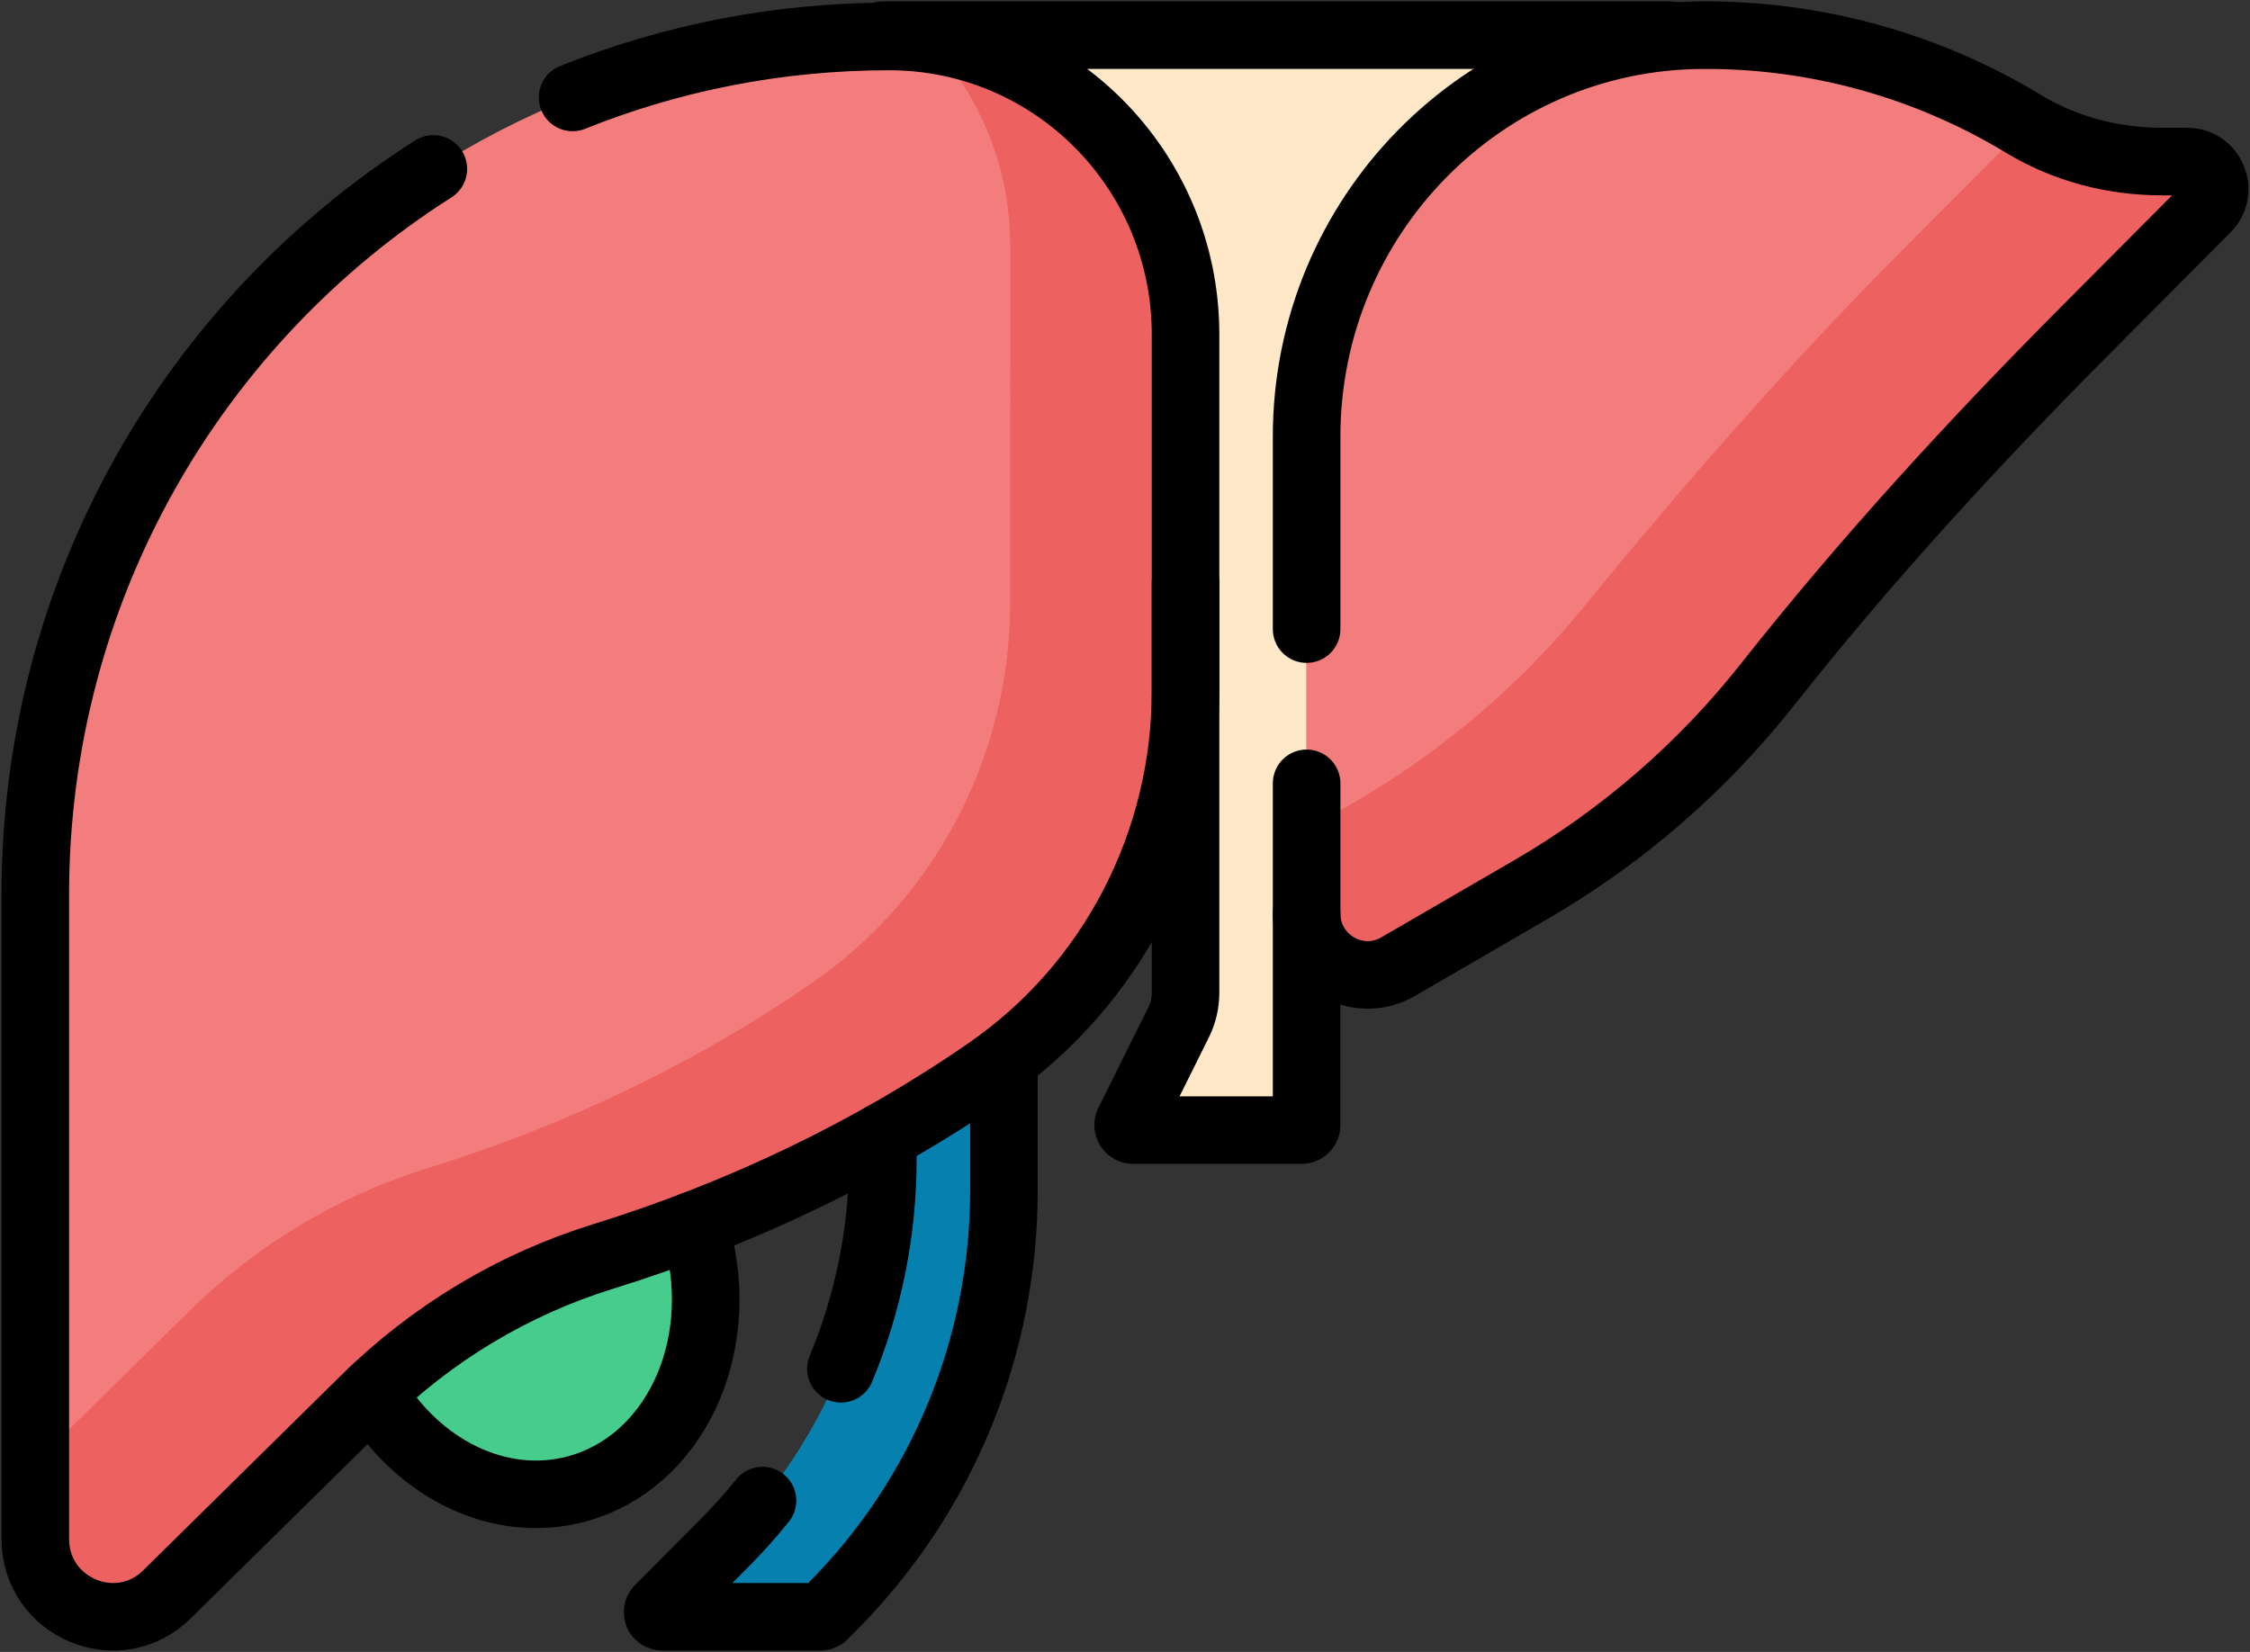 <svg width="64" height="47" viewBox="0 0 64 47" fill="none" xmlns="http://www.w3.org/2000/svg">
<rect x="0" y="0" width="64" height="47" fill="#333333" stroke="none"/>
<path d="M23.68 45.708C25.226 44.154 26.453 42.31 27.289 40.28C28.126 38.25 28.556 36.074 28.556 33.877V25.231H25.112V32.976C25.112 35.004 24.715 37.013 23.942 38.887C23.17 40.761 22.038 42.464 20.611 43.898L18.743 45.776C18.66 45.859 18.719 46 18.835 46H23.336C23.371 46 23.404 45.986 23.428 45.962L23.68 45.708Z" fill="#0681AF"/>
<path d="M16.403 42.362C19.159 41.62 20.694 38.399 19.833 35.167C18.971 31.936 16.039 29.918 13.283 30.66C10.527 31.402 8.992 34.623 9.853 37.855C10.714 41.086 13.647 43.104 16.403 42.362Z" fill="#46CC8D"/>
<path d="M37.166 32.01C37.166 32.09 37.102 32.154 37.023 32.154H32.231C32.207 32.154 32.183 32.148 32.161 32.136C32.14 32.124 32.122 32.107 32.109 32.086C32.097 32.065 32.089 32.041 32.088 32.017C32.087 31.992 32.092 31.968 32.103 31.946L33.522 29.094C33.654 28.83 33.722 28.539 33.722 28.244V16.577L25.112 1H47.498L37.166 14.846L37.166 32.01Z" fill="#FEE8C7"/>
<path d="M25.294 1.038C11.879 1.038 1.004 11.969 1.004 25.452V43.782C1.004 45.754 3.377 46.742 4.764 45.347L10.383 39.809C12.286 37.934 14.604 36.539 17.15 35.75C21.042 34.544 24.791 32.76 28.12 30.452C31.642 28.011 33.722 23.964 33.722 19.664V9.509C33.722 4.831 29.949 1.038 25.294 1.038ZM62.216 4.597H61.497C60.113 4.597 58.744 4.243 57.558 3.524C54.789 1.847 51.612 0.973 48.38 1.001C42.163 1.054 37.166 6.171 37.166 12.42V25.989C37.166 27.333 38.613 28.173 39.771 27.501L43.543 25.312C46.132 23.81 48.416 21.83 50.275 19.476C53.066 15.942 56.112 12.62 59.286 9.43L62.766 5.932C63.257 5.439 62.91 4.597 62.216 4.597Z" fill="#F37C7C"/>
<path d="M26.36 1.103C27.831 2.629 28.737 4.709 28.736 7.001L28.734 17.156C28.733 21.456 26.652 25.502 23.13 27.943C19.8 30.25 16.05 32.033 12.158 33.238C9.612 34.026 7.294 35.421 5.391 37.296L1 41.621L1 43.775C1 45.747 3.372 46.735 4.76 45.341L10.38 39.804C12.283 37.93 14.601 36.535 17.147 35.747C21.039 34.541 24.789 32.758 28.118 30.452C31.641 28.011 33.722 23.965 33.723 19.664L33.725 9.509C33.726 5.192 30.514 1.629 26.36 1.103ZM62.221 4.604L61.501 4.604C60.117 4.603 58.748 4.249 57.563 3.53L57.536 3.514C57.483 3.676 57.392 3.823 57.27 3.943L54.142 7.086C50.932 10.312 47.931 13.736 45.053 17.263C43.236 19.489 41.035 21.367 38.554 22.806L37.166 23.611L37.166 25.99C37.166 27.334 38.613 28.174 39.77 27.502L43.543 25.314C46.133 23.812 48.417 21.833 50.276 19.48C53.068 15.947 56.115 12.625 59.289 9.436L62.77 5.938C63.261 5.446 62.914 4.604 62.221 4.604Z" fill="#EE6161"/>
<path d="M12.326 4.805C5.522 9.131 1.004 16.761 1.004 25.452V43.782C1.004 45.754 3.377 46.742 4.764 45.347L10.383 39.809C12.286 37.934 14.604 36.539 17.15 35.75C21.042 34.544 24.791 32.76 28.12 30.452C31.642 28.011 33.722 23.964 33.722 19.664V9.509C33.722 4.831 29.949 1.038 25.294 1.038C22.112 1.038 19.072 1.653 16.287 2.772M37.166 25.989C37.166 27.333 38.613 28.173 39.771 27.501L43.543 25.312C46.132 23.81 48.416 21.83 50.275 19.476C53.066 15.942 56.112 12.62 59.286 9.43L62.766 5.932C63.256 5.439 62.909 4.597 62.216 4.597H61.497C60.113 4.597 58.744 4.243 57.558 3.524C54.789 1.847 51.612 0.973 48.38 1.001C42.163 1.054 37.166 6.171 37.166 12.42V17.899" stroke="black" stroke-width="1.922" stroke-miterlimit="10" stroke-linecap="round" stroke-linejoin="round"/>
<path d="M33.722 16.577V28.244C33.722 28.539 33.654 28.83 33.522 29.094L32.103 31.946C32.093 31.968 32.087 31.992 32.088 32.017C32.09 32.041 32.097 32.065 32.11 32.086C32.122 32.107 32.14 32.124 32.162 32.136C32.183 32.148 32.207 32.154 32.231 32.154H37.023C37.102 32.154 37.166 32.09 37.166 32.01V22.287M47.498 1H25.112M10.587 39.612C11.864 41.774 14.191 42.958 16.404 42.362C19.16 41.62 20.695 38.398 19.834 35.166C19.806 35.061 19.775 34.956 19.742 34.852M21.689 42.694C21.351 43.114 20.991 43.516 20.611 43.898L18.742 45.776C18.66 45.859 18.718 46 18.835 46H23.336C23.371 46 23.404 45.986 23.428 45.962L23.68 45.708C25.226 44.155 26.452 42.31 27.289 40.28C28.125 38.25 28.556 36.074 28.556 33.877V30.136" stroke="black" stroke-width="1.922" stroke-miterlimit="10" stroke-linecap="round" stroke-linejoin="round"/>
<path d="M25.112 32.333V32.976C25.112 35.045 24.699 37.072 23.919 38.944" stroke="black" stroke-width="1.922" stroke-miterlimit="10" stroke-linecap="round" stroke-linejoin="round"/>
</svg>
